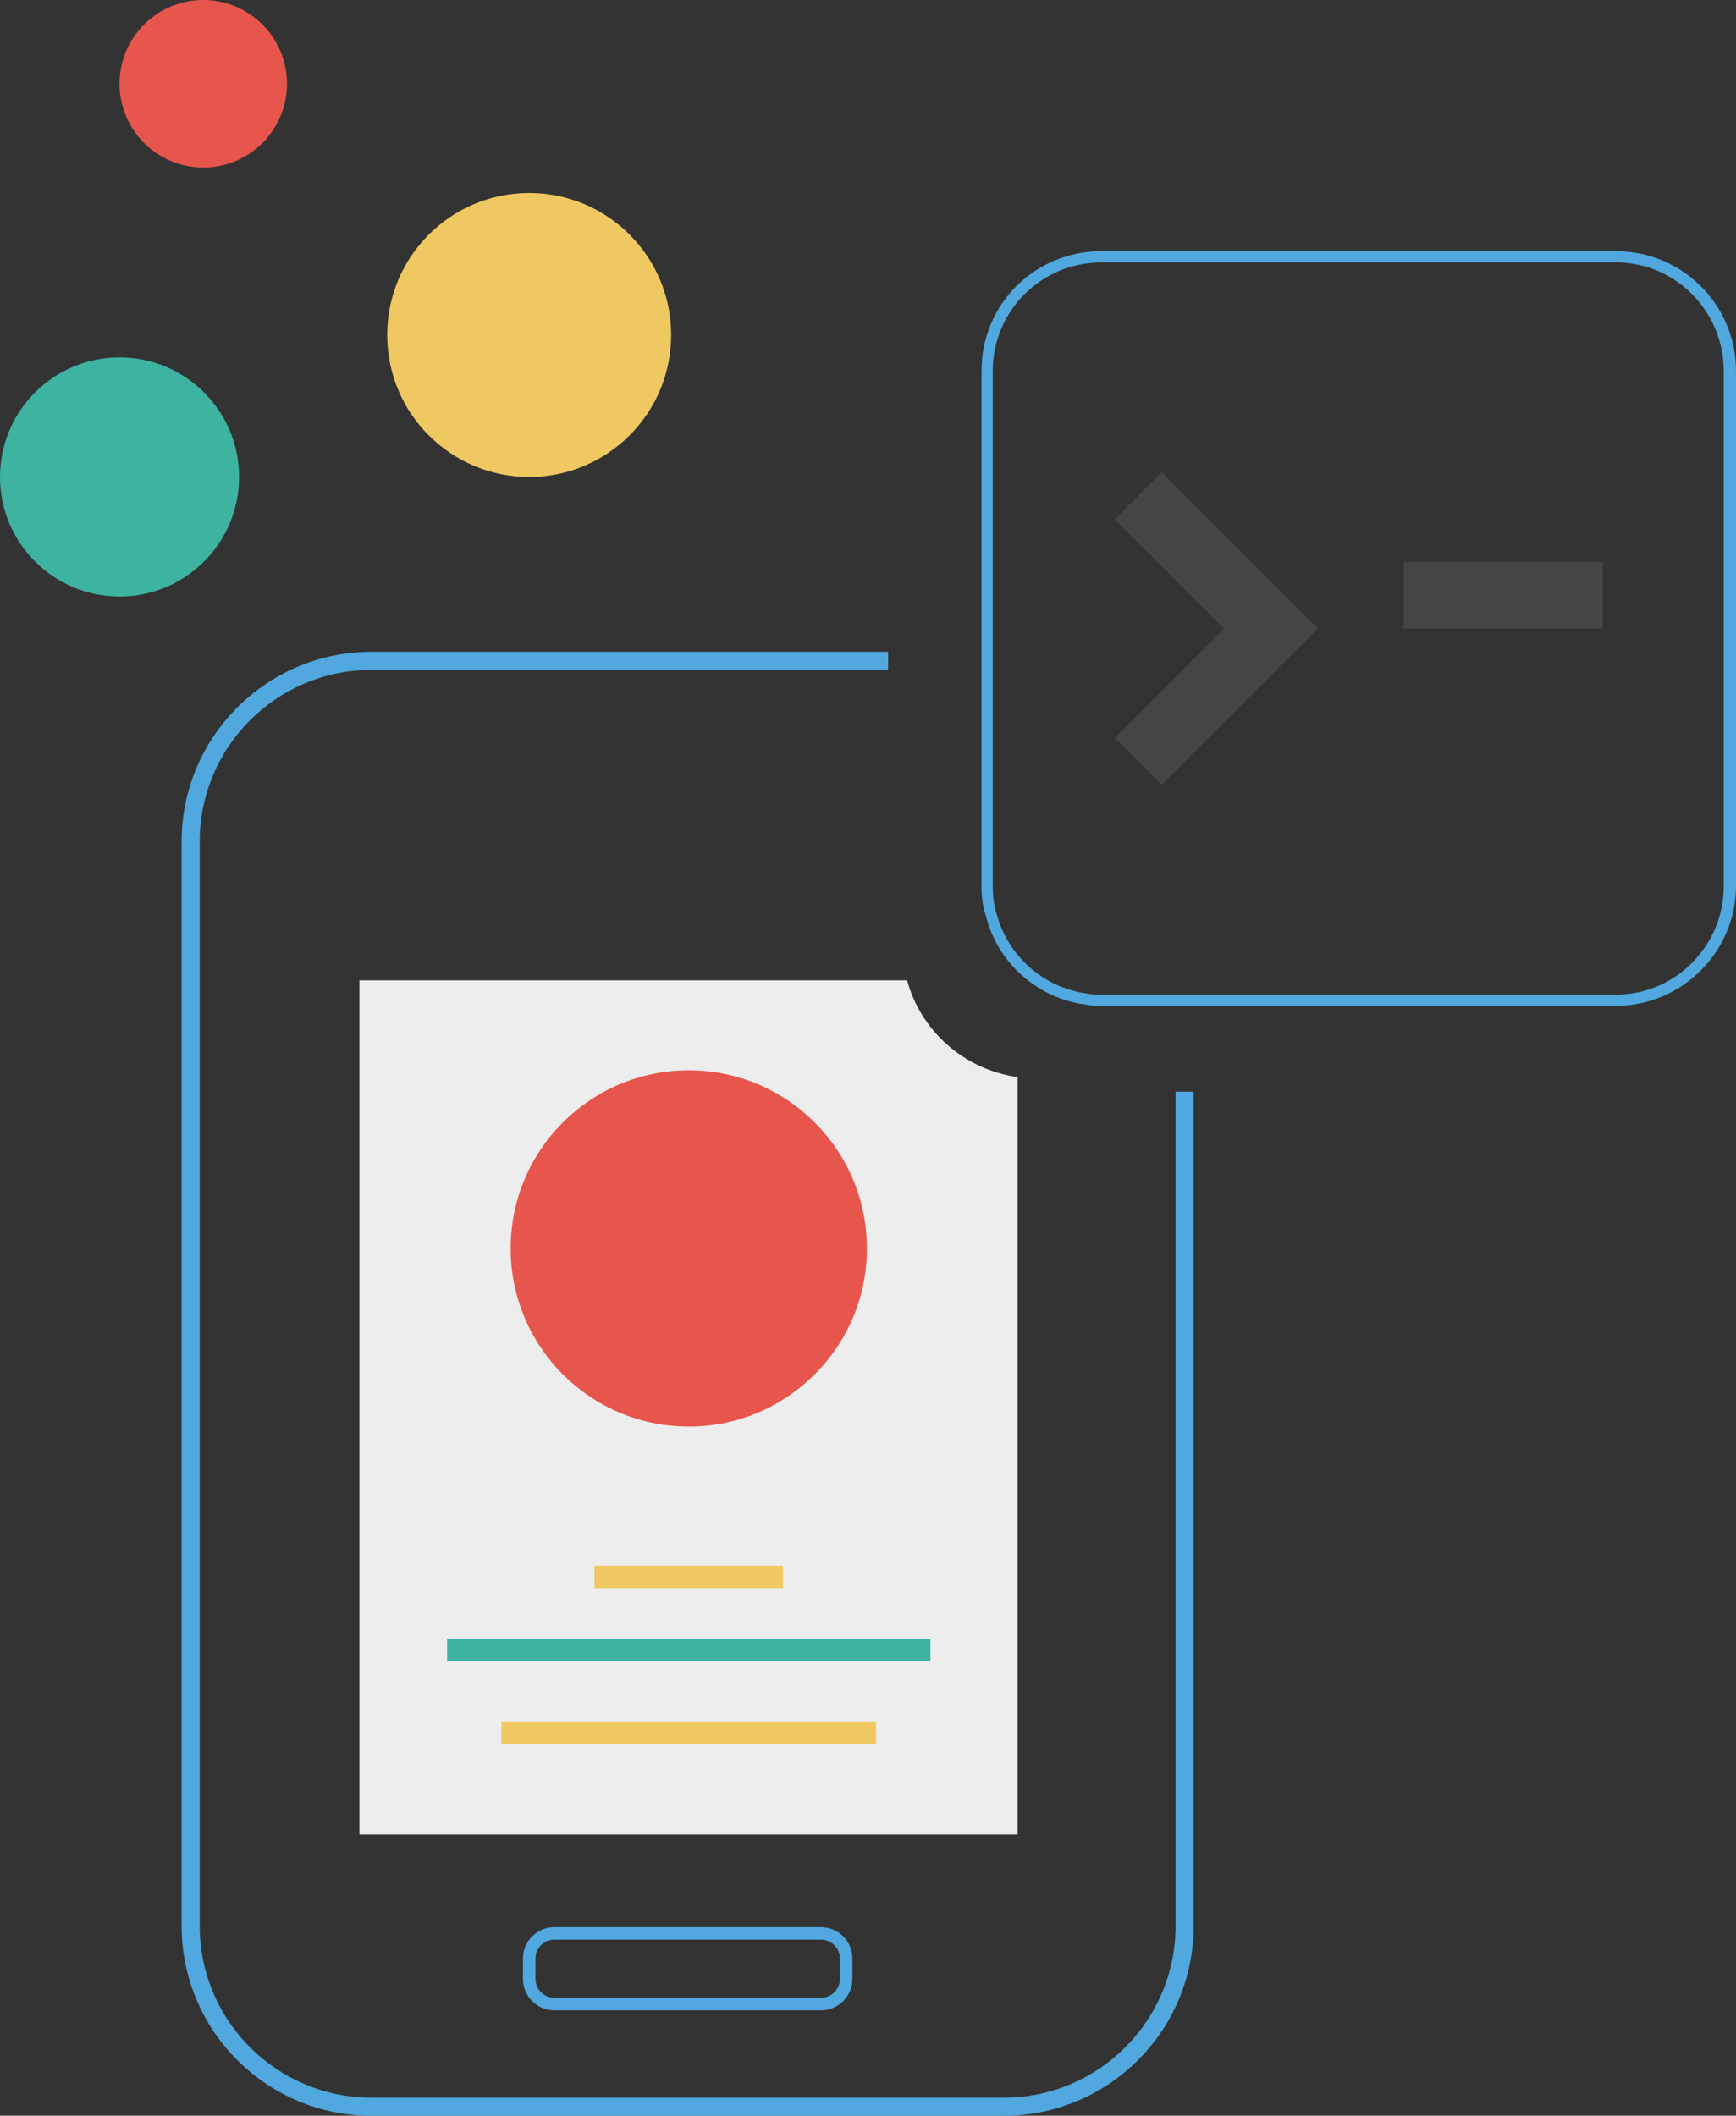 <?xml version="1.0" encoding="utf-8"?>
<!-- Generator: Adobe Illustrator 17.0.0, SVG Export Plug-In . SVG Version: 6.00 Build 0)  -->
<!DOCTYPE svg PUBLIC "-//W3C//DTD SVG 1.1//EN" "http://www.w3.org/Graphics/SVG/1.1/DTD/svg11.dtd">
<svg version="1.1" id="Layer_1" xmlns="http://www.w3.org/2000/svg" xmlns:xlink="http://www.w3.org/1999/xlink" x="0px" y="0px"
	 width="80px" height="97.492px" viewBox="0 0 80 97.492" enable-background="new 0 0 80 97.492" xml:space="preserve">
<rect x="0" y="0" width="80" height="97.492" fill="#333333" stroke="none"/>
<g>
	<g>
		<path fill="#EDEDED" d="M46.893,49.63v34.902h-30.33V45.174H41.8C42.436,47.489,44.404,49.283,46.893,49.63z"/>
	</g>
	<g>
		<circle fill="#E6564D" cx="31.741" cy="57.528" r="8.209"/>
	</g>
	<g>
		<g>
			<rect x="27.397" y="72.146" fill="#EFC861" width="8.687" height="1.034"/>
		</g>
	</g>
	<g>
		<g>
			<rect x="23.11" y="79.323" fill="#EFC861" width="17.262" height="1.034"/>
		</g>
	</g>
	<g>
		<g>
			<rect x="20.605" y="75.517" fill="#3DB3A0" width="22.271" height="1.034"/>
		</g>
	</g>
	<g>
		<path fill="#50A8DE" d="M37.834,92.634H25.546c-0.797,0-1.447-0.647-1.447-1.447v-0.938c0-0.8,0.65-1.447,1.447-1.447h12.288
			c0.797,0,1.447,0.647,1.447,1.447v0.938C39.281,91.987,38.631,92.634,37.834,92.634z M25.546,89.379c-0.48,0-0.87,0.39-0.87,0.87
			v0.938c0,0.48,0.39,0.87,0.87,0.87h12.288c0.48,0,0.87-0.39,0.87-0.87v-0.938c0-0.48-0.39-0.87-0.87-0.87H25.546z"/>
	</g>
	<g>
		<g>
			<path fill="#50A8DE" d="M74.488,11.576H50.743c-3.062,0-5.512,2.45-5.512,5.512v23.745c0,0.471,0.047,0.895,0.188,1.319
				c0.518,2.167,2.356,3.863,4.664,4.146c0.236,0.047,0.424,0.047,0.659,0.047h23.745c3.015,0,5.512-2.497,5.512-5.512V17.088
				C80,14.026,77.503,11.576,74.488,11.576z M79.435,40.833c0,2.732-2.214,4.994-4.947,4.994H50.743c-0.236,0-0.471,0-0.659-0.047
				c-2.026-0.283-3.628-1.743-4.146-3.628c-0.141-0.424-0.189-0.848-0.189-1.319V17.088c0-2.732,2.214-4.994,4.994-4.994h23.745
				c2.732,0,4.947,2.262,4.947,4.994V40.833z"/>
		</g>
	</g>
	<g>
		<path fill="#50A8DE" d="M54.173,50.301v38.447c0,4.363-3.548,7.911-7.911,7.911H17.114c-4.363,0-7.911-3.548-7.911-7.911V38.78
			c0-4.363,3.548-7.911,7.911-7.911h23.814v-0.834H17.114c-4.821,0-8.745,3.924-8.745,8.745v49.968c0,4.821,3.924,8.745,8.745,8.745
			h29.148c4.821,0,8.745-3.924,8.745-8.745V50.301H54.173z"/>
	</g>
	<g>
		<g>
			<polygon fill="#454545" points="53.535,36.157 60.731,28.96 53.535,21.764 51.373,23.926 56.407,28.96 51.373,33.995 			"/>
		</g>
		<g>
			<rect x="64.685" y="25.902" fill="#454545" width="9.174" height="3.058"/>
		</g>
	</g>
	<g>
		<circle fill="#E6564D" cx="9.367" cy="3.859" r="3.859"/>
	</g>
	<g>
		<circle fill="#3DB3A0" cx="5.509" cy="21.978" r="5.509"/>
	</g>
	<g>
		<circle fill="#EFC861" cx="24.386" cy="15.435" r="6.543"/>
	</g>
</g>
</svg>
